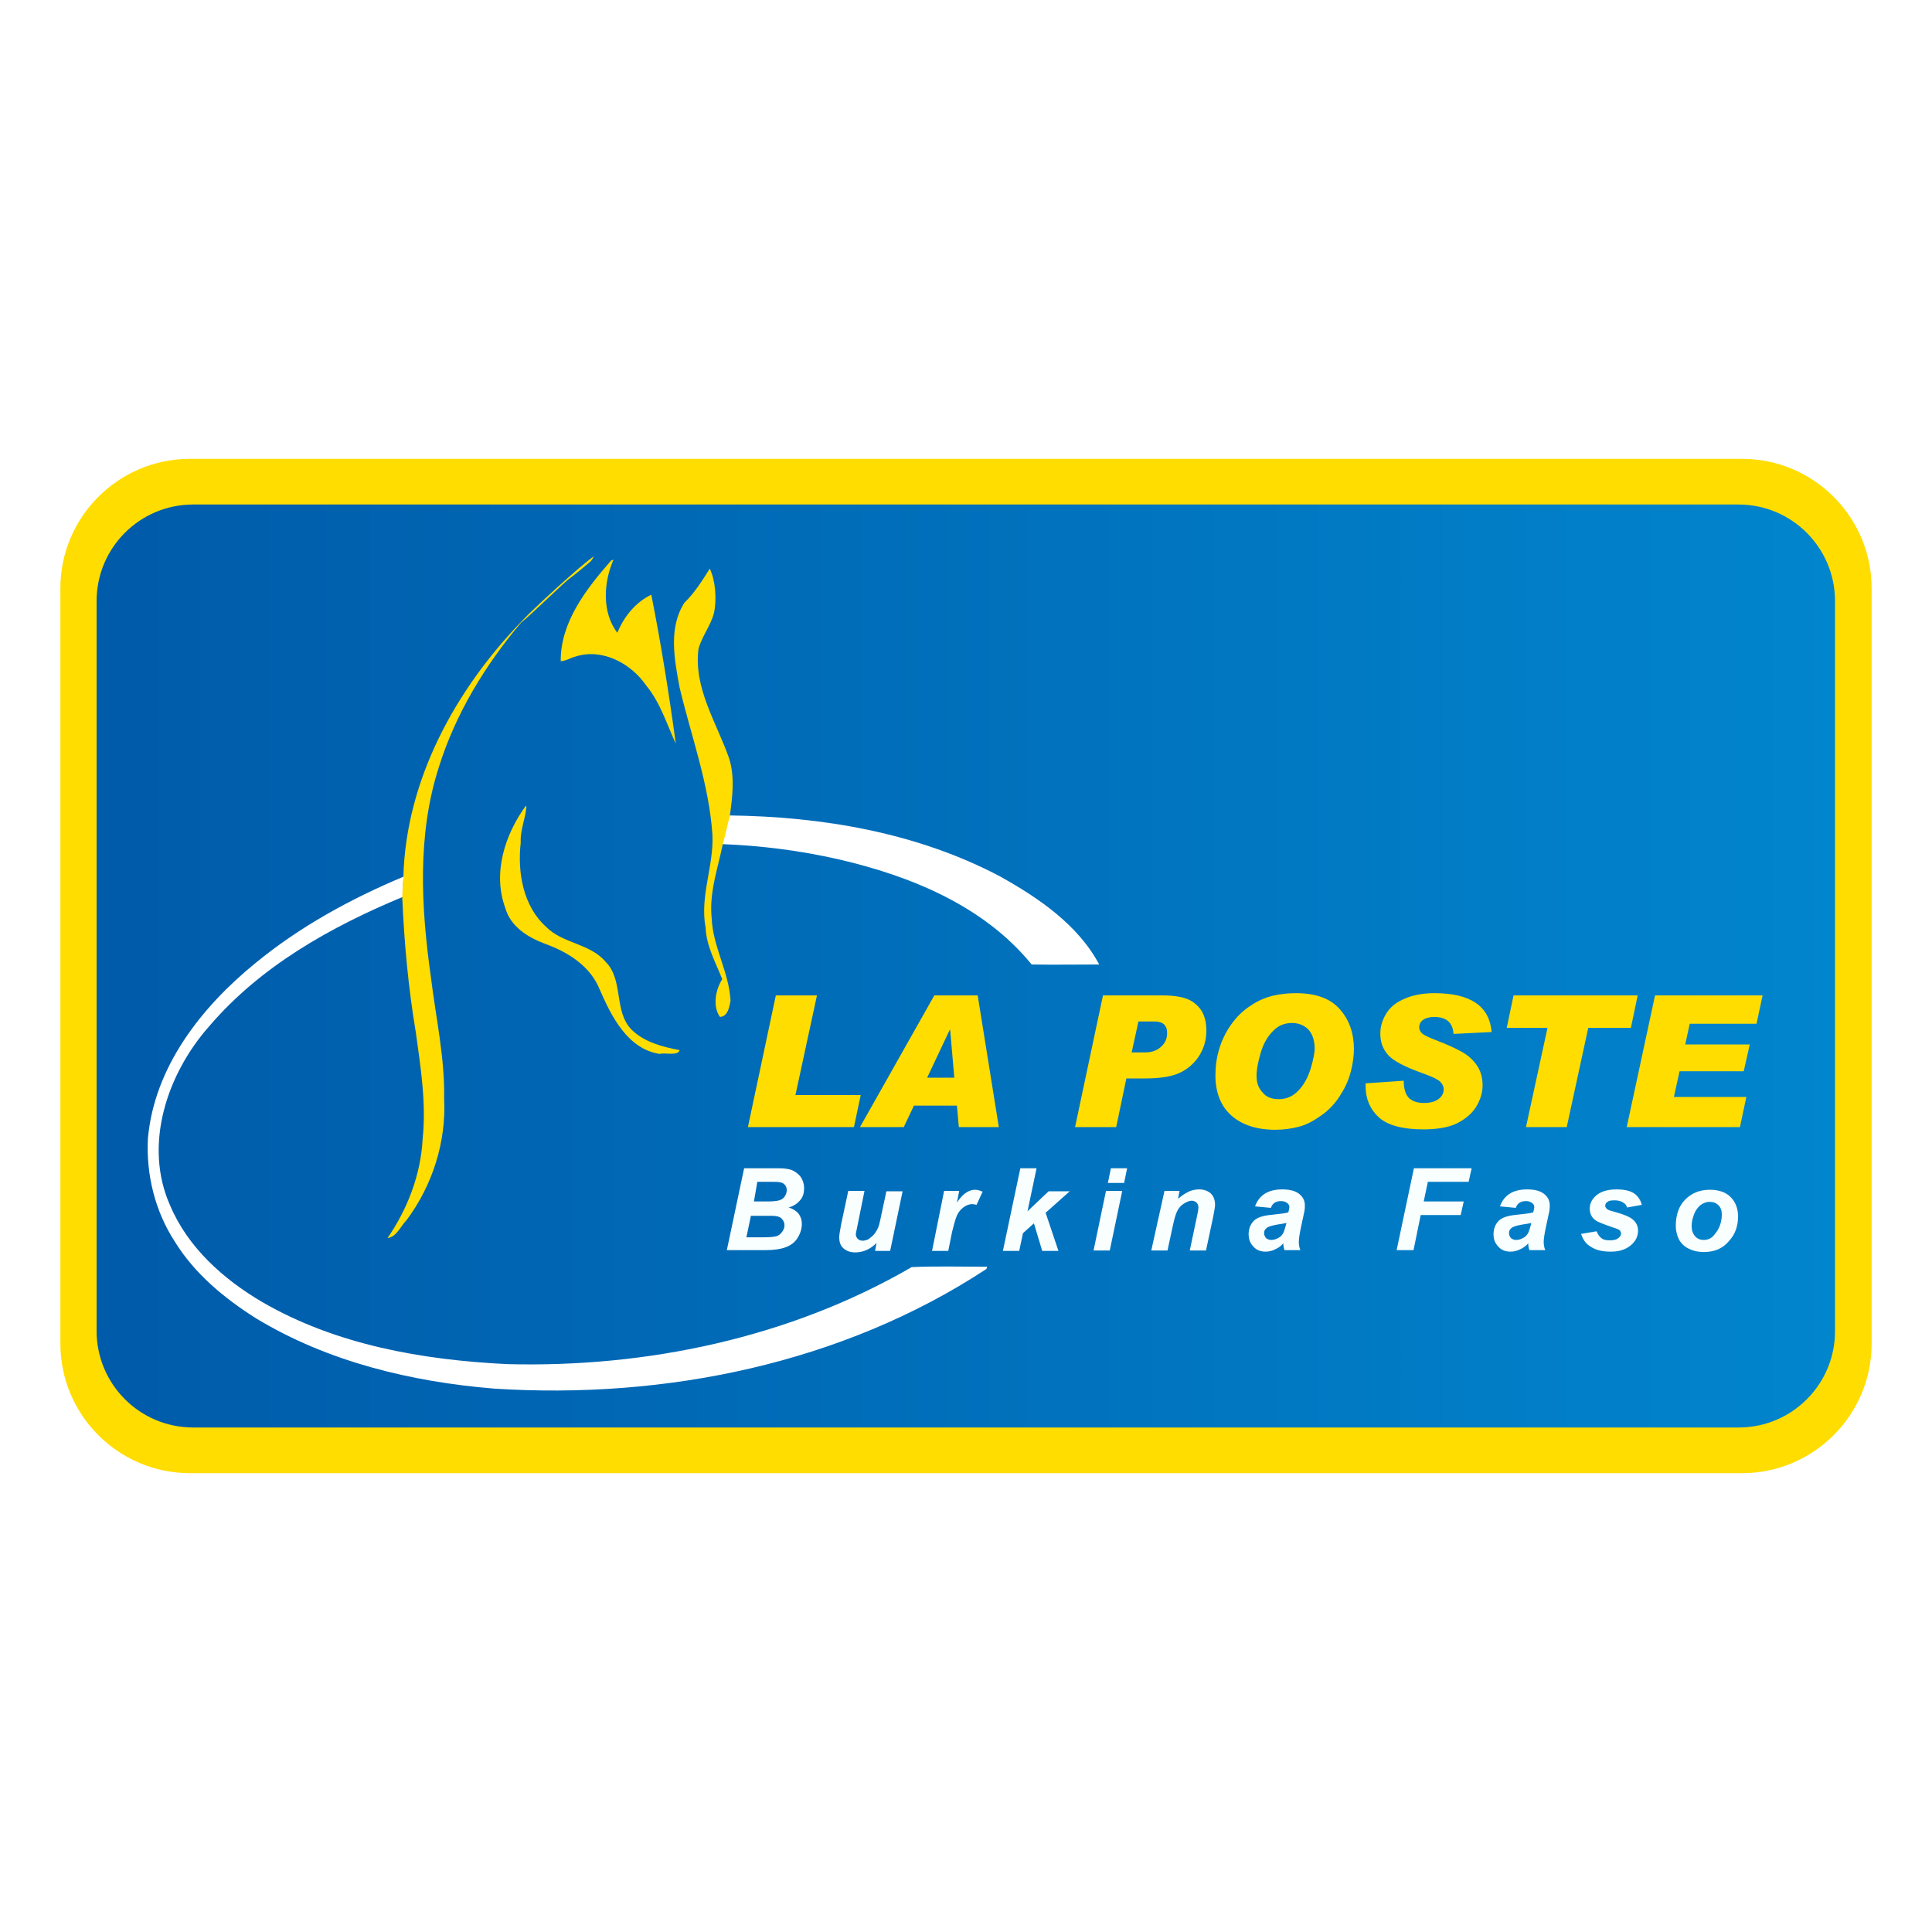<?xml version="1.0" encoding="utf-8"?>
<!-- Generator: Adobe Illustrator 27.7.0, SVG Export Plug-In . SVG Version: 6.00 Build 0)  -->
<svg version="1.1" id="Layer_1" xmlns="http://www.w3.org/2000/svg" xmlns:xlink="http://www.w3.org/1999/xlink" x="0px" y="0px"
	 viewBox="0 0 512 512" style="enable-background:new 0 0 512 512;" xml:space="preserve">
<style type="text/css">
	.st0{fill:#FFFFFF;}
	.st1{fill:#FFDD00;}
	.st2{fill:url(#SVGID_1_);}
	.st3{fill:#F9FEFE;}
</style>
<rect class="st0" width="512" height="512"/>
<g>
	<g>
		<path class="st1" d="M461.7,390.4H50.3C31.4,390.4,16,375,16,356.1V155.9c0-18.9,15.4-34.3,34.3-34.3h411.4
			c18.9,0,34.3,15.4,34.3,34.3v200.2C496,375,480.6,390.4,461.7,390.4z"/>
	</g>
	<g>
		<linearGradient id="SVGID_1_" gradientUnits="userSpaceOnUse" x1="25.6" y1="256" x2="486.4" y2="256">
			<stop  offset="0" style="stop-color:#005BAA"/>
			<stop  offset="1" style="stop-color:#0185CD"/>
		</linearGradient>
		<path class="st2" d="M460.8,378.3H51.2c-14.2,0-25.6-11.5-25.6-25.6V159.3c0-14.2,11.5-25.6,25.6-25.6h409.5
			c14.2,0,25.6,11.5,25.6,25.6v193.3C486.4,366.8,474.9,378.3,460.8,378.3z"/>
	</g>
	<path class="st1" d="M228.1,290.2l-1.8,8.5h-28.1l7.4-34.9h10.9l-5.7,26.4H228.1z M264.7,298.7h-10.6l-0.5-5.7h-11.4l-2.7,5.7
		h-11.6l19.7-34.9h11.5L264.7,298.7z M252.9,285.6l-1.1-12.7h-0.1l-6,12.7H252.9z M292.3,263.8h15.9c3,0,5.2,0.4,6.8,1.1
		c1.5,0.7,2.7,1.8,3.5,3.1c0.8,1.4,1.2,3.1,1.2,5.1c0,2.6-0.7,4.9-2.1,7c-1.4,2-3.2,3.5-5.4,4.4c-2.2,0.9-5.1,1.3-8.9,1.3h-4.8
		l-2.7,12.9h-10.9L292.3,263.8z M299.9,278.9h3.6c1.7,0,3.1-0.5,4.2-1.5c1.1-1,1.6-2.2,1.6-3.6c0-2.1-1.1-3.1-3.4-3.1h-4.2
		L299.9,278.9z M343.4,263.2c5.3,0,9.2,1.4,11.7,4.3c2.5,2.8,3.7,6.4,3.7,10.5c0,1.6-0.2,3.4-0.7,5.5c-0.5,2.1-1.3,4.2-2.7,6.4
		c-1.3,2.2-3,4.1-5.1,5.6c-2.1,1.5-4.1,2.6-6.1,3.1c-1.9,0.5-4,0.8-6.2,0.8c-5,0-8.9-1.3-11.7-3.8c-2.8-2.5-4.2-6.1-4.2-10.6
		c0-2.4,0.3-4.7,1-7c0.7-2.3,1.7-4.4,3.1-6.4c1.4-2,3.1-3.7,5.1-5c2-1.4,4-2.2,5.9-2.7C339.4,263.4,341.4,263.2,343.4,263.2z
		 M338.9,291.3c2.1,0,3.8-0.8,5.3-2.4c1.5-1.6,2.5-3.6,3.2-5.9c0.7-2.4,1-4.1,1-5.1c0-2.2-0.6-3.9-1.7-5.1c-1.1-1.1-2.6-1.7-4.3-1.7
		c-2,0-3.7,0.7-5.1,2.2c-1.4,1.4-2.5,3.3-3.2,5.7c-0.7,2.4-1.1,4.4-1.1,6.1c0,1.8,0.5,3.3,1.6,4.4
		C335.5,290.7,337,291.3,338.9,291.3z M395.3,273.5l-10.1,0.5c-0.2-3-1.9-4.5-5.1-4.5c-1.3,0-2.3,0.3-3,0.8c-0.7,0.5-1,1.2-1,2
		c0,0.6,0.3,1.1,0.8,1.6c0.6,0.5,1.9,1.1,4,1.9c2.6,1,4.8,2,6.4,2.9c1.7,0.9,3,2.1,4,3.5c1,1.4,1.6,3.2,1.6,5.4c0,2-0.6,3.9-1.7,5.7
		c-1.1,1.8-2.8,3.2-4.9,4.3c-2.1,1.1-5.2,1.7-9.1,1.7c-5.5,0-9.5-1.1-11.8-3.2c-2.3-2.1-3.5-4.9-3.5-8.2v-0.8l10.1-0.7
		c0,2.2,0.5,3.7,1.4,4.6c1,0.9,2.3,1.3,4,1.3c1.7,0,3-0.4,3.9-1.1c0.9-0.7,1.3-1.6,1.3-2.5c0-0.7-0.3-1.4-0.9-2
		c-0.6-0.6-2-1.3-4.2-2.1c-5.1-1.8-8.4-3.5-9.7-5.1c-1.4-1.6-2-3.4-2-5.6c0-2,0.6-3.8,1.7-5.5c1.1-1.7,2.7-2.9,4.9-3.8
		c2.1-0.9,4.7-1.4,7.7-1.4C389.7,263.2,394.7,266.6,395.3,273.5z M434,263.8l-1.8,8.6h-11.3l-5.7,26.3h-10.8l5.7-26.3h-10.8l1.8-8.6
		H434z M467.1,263.8l-1.6,7.5h-17.7l-1.2,5.5h17.1l-1.6,7.1h-17l-1.5,6.8h19.2l-1.7,8h-30l7.5-34.9H467.1z"/>
	<path class="st3" d="M192.6,331.4l4.6-21.8h7.5c1.6,0,2.7,0,3.4,0.1c1.1,0.1,2,0.4,2.7,0.9s1.3,1,1.7,1.8s0.6,1.6,0.6,2.5
		c0,1.2-0.3,2.3-1,3.1c-0.7,0.9-1.7,1.6-3.1,2c1.1,0.3,2,0.9,2.6,1.6c0.6,0.8,0.9,1.7,0.9,2.7c0,1.3-0.4,2.6-1.1,3.7
		c-0.7,1.2-1.8,2-3.1,2.5c-1.3,0.5-3.1,0.8-5.4,0.8H192.6z M197.8,327.9h4.3c1.8,0,3-0.1,3.7-0.3c0.6-0.2,1.1-0.6,1.5-1.2
		c0.4-0.5,0.6-1.1,0.6-1.7c0-0.7-0.3-1.3-0.8-1.8c-0.5-0.5-1.4-0.7-2.7-0.7H199L197.8,327.9z M199.8,318.4h3.4
		c1.5,0,2.6-0.1,3.3-0.3c0.7-0.2,1.2-0.6,1.5-1.1c0.3-0.5,0.5-1,0.5-1.6c0-0.6-0.2-1-0.5-1.4c-0.3-0.4-0.8-0.6-1.4-0.7
		c-0.3-0.1-1.1-0.1-2.4-0.1h-3.5L199.8,318.4z M224.8,315.6h4.3l-1.9,9.4c-0.2,1.1-0.4,1.8-0.4,2.1c0,0.5,0.2,0.8,0.5,1.2
		c0.3,0.3,0.8,0.5,1.3,0.5c0.4,0,0.7-0.1,1.1-0.2c0.4-0.1,0.7-0.4,1.1-0.7c0.4-0.3,0.7-0.6,1-1c0.3-0.4,0.6-0.9,0.9-1.5
		c0.2-0.5,0.4-1.2,0.6-2.2l1.6-7.5h4.3l-3.3,15.8h-4l0.4-2.1c-1.7,1.7-3.6,2.5-5.7,2.5c-1.3,0-2.3-0.4-3.1-1.1s-1.1-1.7-1.1-3
		c0-0.5,0.2-1.6,0.5-3.3L224.8,315.6z M250.2,315.6h4l-0.6,3.1c1.5-2.3,3.1-3.4,4.8-3.4c0.6,0,1.3,0.2,2,0.5l-1.6,3.5
		c-0.4-0.1-0.8-0.2-1.2-0.2c-0.7,0-1.5,0.3-2.2,0.8c-0.8,0.6-1.4,1.3-1.8,2.2c-0.4,0.9-0.8,2.4-1.3,4.4l-1,5h-4.3L250.2,315.6z
		 M265.8,331.4l4.6-21.8h4.3l-2.4,11.4l5.6-5.3h5.6l-6.4,5.7l3.4,10.1h-4.3l-2.2-7.3l-2.9,2.6l-1,4.7H265.8z M293.1,315.6h4.3
		l-3.3,15.8h-4.3L293.1,315.6z M294.4,309.6h4.3l-0.8,3.9h-4.3L294.4,309.6z M308.6,315.6h4l-0.4,2.1c1-0.9,2-1.5,2.8-1.9
		c0.9-0.4,1.8-0.6,2.8-0.6c1.3,0,2.3,0.4,3.1,1.1c0.7,0.7,1.1,1.7,1.1,3c0,0.6-0.2,1.6-0.5,3.2l-1.9,8.9h-4.3l1.9-9
		c0.3-1.3,0.4-2.1,0.4-2.4c0-0.5-0.2-1-0.5-1.3c-0.3-0.3-0.8-0.5-1.3-0.5c-0.6,0-1.3,0.3-2.1,0.8c-0.8,0.5-1.4,1.2-1.8,2.1
		c-0.3,0.6-0.7,1.9-1.1,3.8l-1.4,6.5h-4.3L308.6,315.6z M336.8,320.1l-4.2-0.4c0.5-1.4,1.3-2.5,2.5-3.3c1.2-0.8,2.8-1.2,4.7-1.2
		c2,0,3.5,0.4,4.5,1.2c1,0.8,1.5,1.8,1.5,3c0,0.5,0,1-0.1,1.5c-0.1,0.5-0.4,1.9-0.9,4.2c-0.4,1.9-0.6,3.2-0.6,4
		c0,0.7,0.1,1.4,0.4,2.2h-4.2c-0.2-0.6-0.3-1.2-0.3-1.8c-0.6,0.7-1.3,1.2-2.2,1.6c-0.8,0.4-1.6,0.6-2.5,0.6c-1.3,0-2.4-0.4-3.2-1.3
		c-0.9-0.9-1.3-2-1.3-3.3c0-1.5,0.5-2.7,1.4-3.6c0.9-0.9,2.6-1.4,5-1.6c2-0.2,3.4-0.4,4.1-0.6c0.2-0.6,0.3-1.1,0.3-1.4
		c0-0.5-0.2-0.8-0.6-1.1c-0.4-0.3-0.9-0.5-1.6-0.5c-0.8,0-1.4,0.2-1.8,0.5C337.3,319.1,337,319.5,336.8,320.1z M340.9,324.1
		c-0.3,0.1-0.6,0.1-1,0.2c-2.1,0.3-3.5,0.6-4.2,1.1c-0.5,0.4-0.7,0.8-0.7,1.4c0,0.5,0.2,0.9,0.5,1.3c0.4,0.3,0.8,0.5,1.4,0.5
		c0.6,0,1.3-0.2,1.8-0.5c0.6-0.3,1-0.7,1.3-1.2c0.3-0.5,0.5-1.3,0.8-2.3L340.9,324.1z M370.1,331.4l4.6-21.8h15.3l-0.8,3.6h-10.8
		l-1.1,5.2h10.6l-0.8,3.6h-10.6l-1.9,9.3H370.1z M401.7,320.1l-4.2-0.4c0.5-1.4,1.3-2.5,2.5-3.3c1.2-0.8,2.8-1.2,4.7-1.2
		c2,0,3.5,0.4,4.5,1.2c1,0.8,1.5,1.8,1.5,3c0,0.5,0,1-0.1,1.5c-0.1,0.5-0.4,1.9-0.9,4.2c-0.4,1.9-0.6,3.2-0.6,4
		c0,0.7,0.1,1.4,0.4,2.2h-4.2c-0.2-0.6-0.3-1.2-0.3-1.8c-0.6,0.7-1.3,1.2-2.2,1.6c-0.8,0.4-1.6,0.6-2.5,0.6c-1.3,0-2.4-0.4-3.2-1.3
		c-0.9-0.9-1.3-2-1.3-3.3c0-1.5,0.5-2.7,1.4-3.6c0.9-0.9,2.6-1.4,5-1.6c2-0.2,3.4-0.4,4.1-0.6c0.2-0.6,0.3-1.1,0.3-1.4
		c0-0.5-0.2-0.8-0.6-1.1c-0.4-0.3-0.9-0.5-1.6-0.5c-0.8,0-1.4,0.2-1.8,0.5C402.2,319.1,401.9,319.5,401.7,320.1z M405.8,324.1
		c-0.3,0.1-0.6,0.1-1,0.2c-2.1,0.3-3.5,0.6-4.2,1.1c-0.5,0.4-0.7,0.8-0.7,1.4c0,0.5,0.2,0.9,0.5,1.3c0.4,0.3,0.8,0.5,1.4,0.5
		c0.6,0,1.3-0.2,1.8-0.5c0.6-0.3,1-0.7,1.3-1.2c0.3-0.5,0.5-1.3,0.8-2.3L405.8,324.1z M419,327l4.1-0.7c0.4,0.9,0.8,1.5,1.4,1.9
		c0.5,0.4,1.3,0.5,2.2,0.5c1,0,1.8-0.2,2.3-0.7c0.4-0.3,0.6-0.7,0.6-1.1c0-0.3-0.1-0.5-0.3-0.8c-0.2-0.2-0.8-0.5-1.8-0.8
		c-2.6-0.9-4.2-1.5-4.8-2c-1-0.8-1.4-1.8-1.4-3c0-1.3,0.5-2.3,1.4-3.2c1.3-1.3,3.2-1.9,5.8-1.9c2,0,3.6,0.4,4.6,1.1s1.7,1.8,2,3
		l-3.9,0.7c-0.2-0.6-0.5-1-1-1.3c-0.6-0.4-1.4-0.6-2.3-0.6c-0.9,0-1.5,0.1-1.9,0.4c-0.4,0.3-0.6,0.6-0.6,1c0,0.4,0.2,0.7,0.6,1
		c0.2,0.2,1,0.4,2.4,0.8c2.1,0.6,3.5,1.2,4.2,1.8c1,0.8,1.5,1.8,1.5,3c0,1.5-0.6,2.8-1.9,3.9c-1.3,1.1-3,1.7-5.3,1.7
		c-2.3,0-4-0.4-5.3-1.3C420.3,329.7,419.5,328.5,419,327z M444.1,324.9c0-2.9,0.8-5.3,2.5-7c1.7-1.7,3.8-2.6,6.5-2.6
		c2.3,0,4.2,0.6,5.5,1.9c1.3,1.3,2,3,2,5.2c0,2.6-0.8,4.8-2.5,6.6c-1.6,1.9-3.8,2.8-6.6,2.8c-1.5,0-2.8-0.3-4-0.9
		c-1.2-0.6-2-1.4-2.6-2.5C444.4,327.3,444.1,326.1,444.1,324.9z M456.3,321.8c0-1-0.3-1.8-0.9-2.4c-0.6-0.6-1.4-0.9-2.3-0.9
		c-0.9,0-1.7,0.3-2.5,0.9c-0.7,0.6-1.3,1.4-1.7,2.5c-0.4,1.1-0.6,2.1-0.6,3c0,1.1,0.3,2,0.9,2.7c0.6,0.7,1.4,1,2.3,1
		c1.2,0,2.2-0.5,2.9-1.5C455.7,325.6,456.3,323.8,456.3,321.8z"/>
	<g>
		<path class="st0" d="M191.4,223.7c0.7-2.5,1.3-5.1,1.9-7.6c24.7,0.3,49.9,4.6,71.8,16.2c10.2,5.7,20.6,12.8,26.2,23.3
			c-6,0-11.9,0.1-17.9,0c-12.7-15.6-32.2-23.5-51.3-27.9C212,225.4,201.7,224.1,191.4,223.7z"/>
		<path class="st0" d="M67.6,255.3c11.8-9.7,25.3-17.1,39.4-23c-0.2,1.8-0.2,3.6-0.3,5.4c-19,7.9-37.6,18.3-51.2,34.2
			c-11.2,12.6-17.6,31.5-10.4,47.6c4.7,11.1,14.1,19.5,24.3,25.5c19.6,11.4,42.5,15.4,64.9,16.5c37.1,1,75.1-7,107.3-25.7
			c6.7-0.3,13.3-0.1,20-0.1c0,0.1-0.1,0.4-0.2,0.6c-38.2,25.1-85.2,34.6-130.4,31.7c-22-1.8-44.1-7.1-63.1-18.6
			c-8.4-5.3-16.3-11.8-21.6-20.4c-5.2-8-7.6-17.7-7.1-27.3C40.9,282.7,53.4,266.9,67.6,255.3z"/>
		<g>
			<path class="st1" d="M162,148.5c0.1,0,0.4-0.1,0.6-0.2c-2.7,6.1-3.1,14,1,19.4c1.7-4.2,4.8-8.1,9-10.1
				c2.6,13.1,4.7,26.3,6.5,39.5c-2.4-5.2-4.1-10.9-7.9-15.5c-4-5.8-11.6-9.9-18.7-7.6c-1.3,0.3-2.5,1.2-3.9,1.2
				C148.5,164.9,155.4,156,162,148.5z"/>
			<path class="st1" d="M181.4,159.7c2.7-2.6,4.8-6,6.7-9c1.5,3.1,1.9,8.1,1.1,11.8c-0.9,3.4-3.2,6.1-4.1,9.5
				c-1.3,10.4,4.8,19.5,8.1,28.9c1.6,5,0.9,10.3,0.2,15.4c-0.7,2.5-1.2,5.1-1.9,7.6c-1.3,6.4-3.6,12.7-2.9,19.4
				c0.3,7.6,4.6,14.3,5,21.9c-0.3,1.6-0.7,4.2-2.8,4.3c-2-2.8-1.2-7.2,0.6-10c-1.7-4.4-4.2-8.7-4.4-13.6c-1.6-8.4,2.2-16.4,1.8-24.7
				c-0.9-13.4-5.6-26-8.7-39C178.7,174.7,177.1,166.3,181.4,159.7z"/>
			<path class="st1" d="M157.3,147.5c-3.2,2.1-16.4,14.2-19.1,17.2v0c-17.5,18.1-30.6,42-31.3,67.6c-0.2,1.8-0.2,3.6-0.3,5.4
				c0.5,12,1.6,24,3.6,35.9c1.3,9.4,2.8,18.8,1.8,28.3c-0.5,9.4-4,18.5-9.3,26.2c2.4-0.3,3.5-3.2,5-4.7c6.9-9.2,10.6-20.8,10-32.3
				c0.2-10.8-2.2-21.4-3.5-32.1c-2.6-18.4-3.7-37.7,2.1-55.7c4.4-14.1,12.3-27.1,21.8-38.3c2.6-2,11.8-11.1,13-11.8
				c1.9-1.4,5.5-4.5,5.5-4.5S157.4,147.6,157.3,147.5z"/>
			<path class="st1" d="M133.9,240.6c-3.4-9.2-0.1-19.4,5.4-27l0.2,0.1c-0.2,3.2-1.7,6.3-1.5,9.6c-0.9,7.8,0.6,16.8,6.7,22.3
				c4.4,4.5,11.7,4.4,15.8,9.3c4.8,4.8,2.1,13,6.8,17.9c3.4,3.4,8.2,4.6,12.8,5.5c-0.4,1.6-4,0.6-5.3,1c-8.4-1.3-12.7-9.8-15.8-16.9
				c-2.5-6.4-8.5-10.1-14.6-12.3C139.9,248.4,135.3,245.6,133.9,240.6z"/>
		</g>
	</g>
</g>
</svg>
